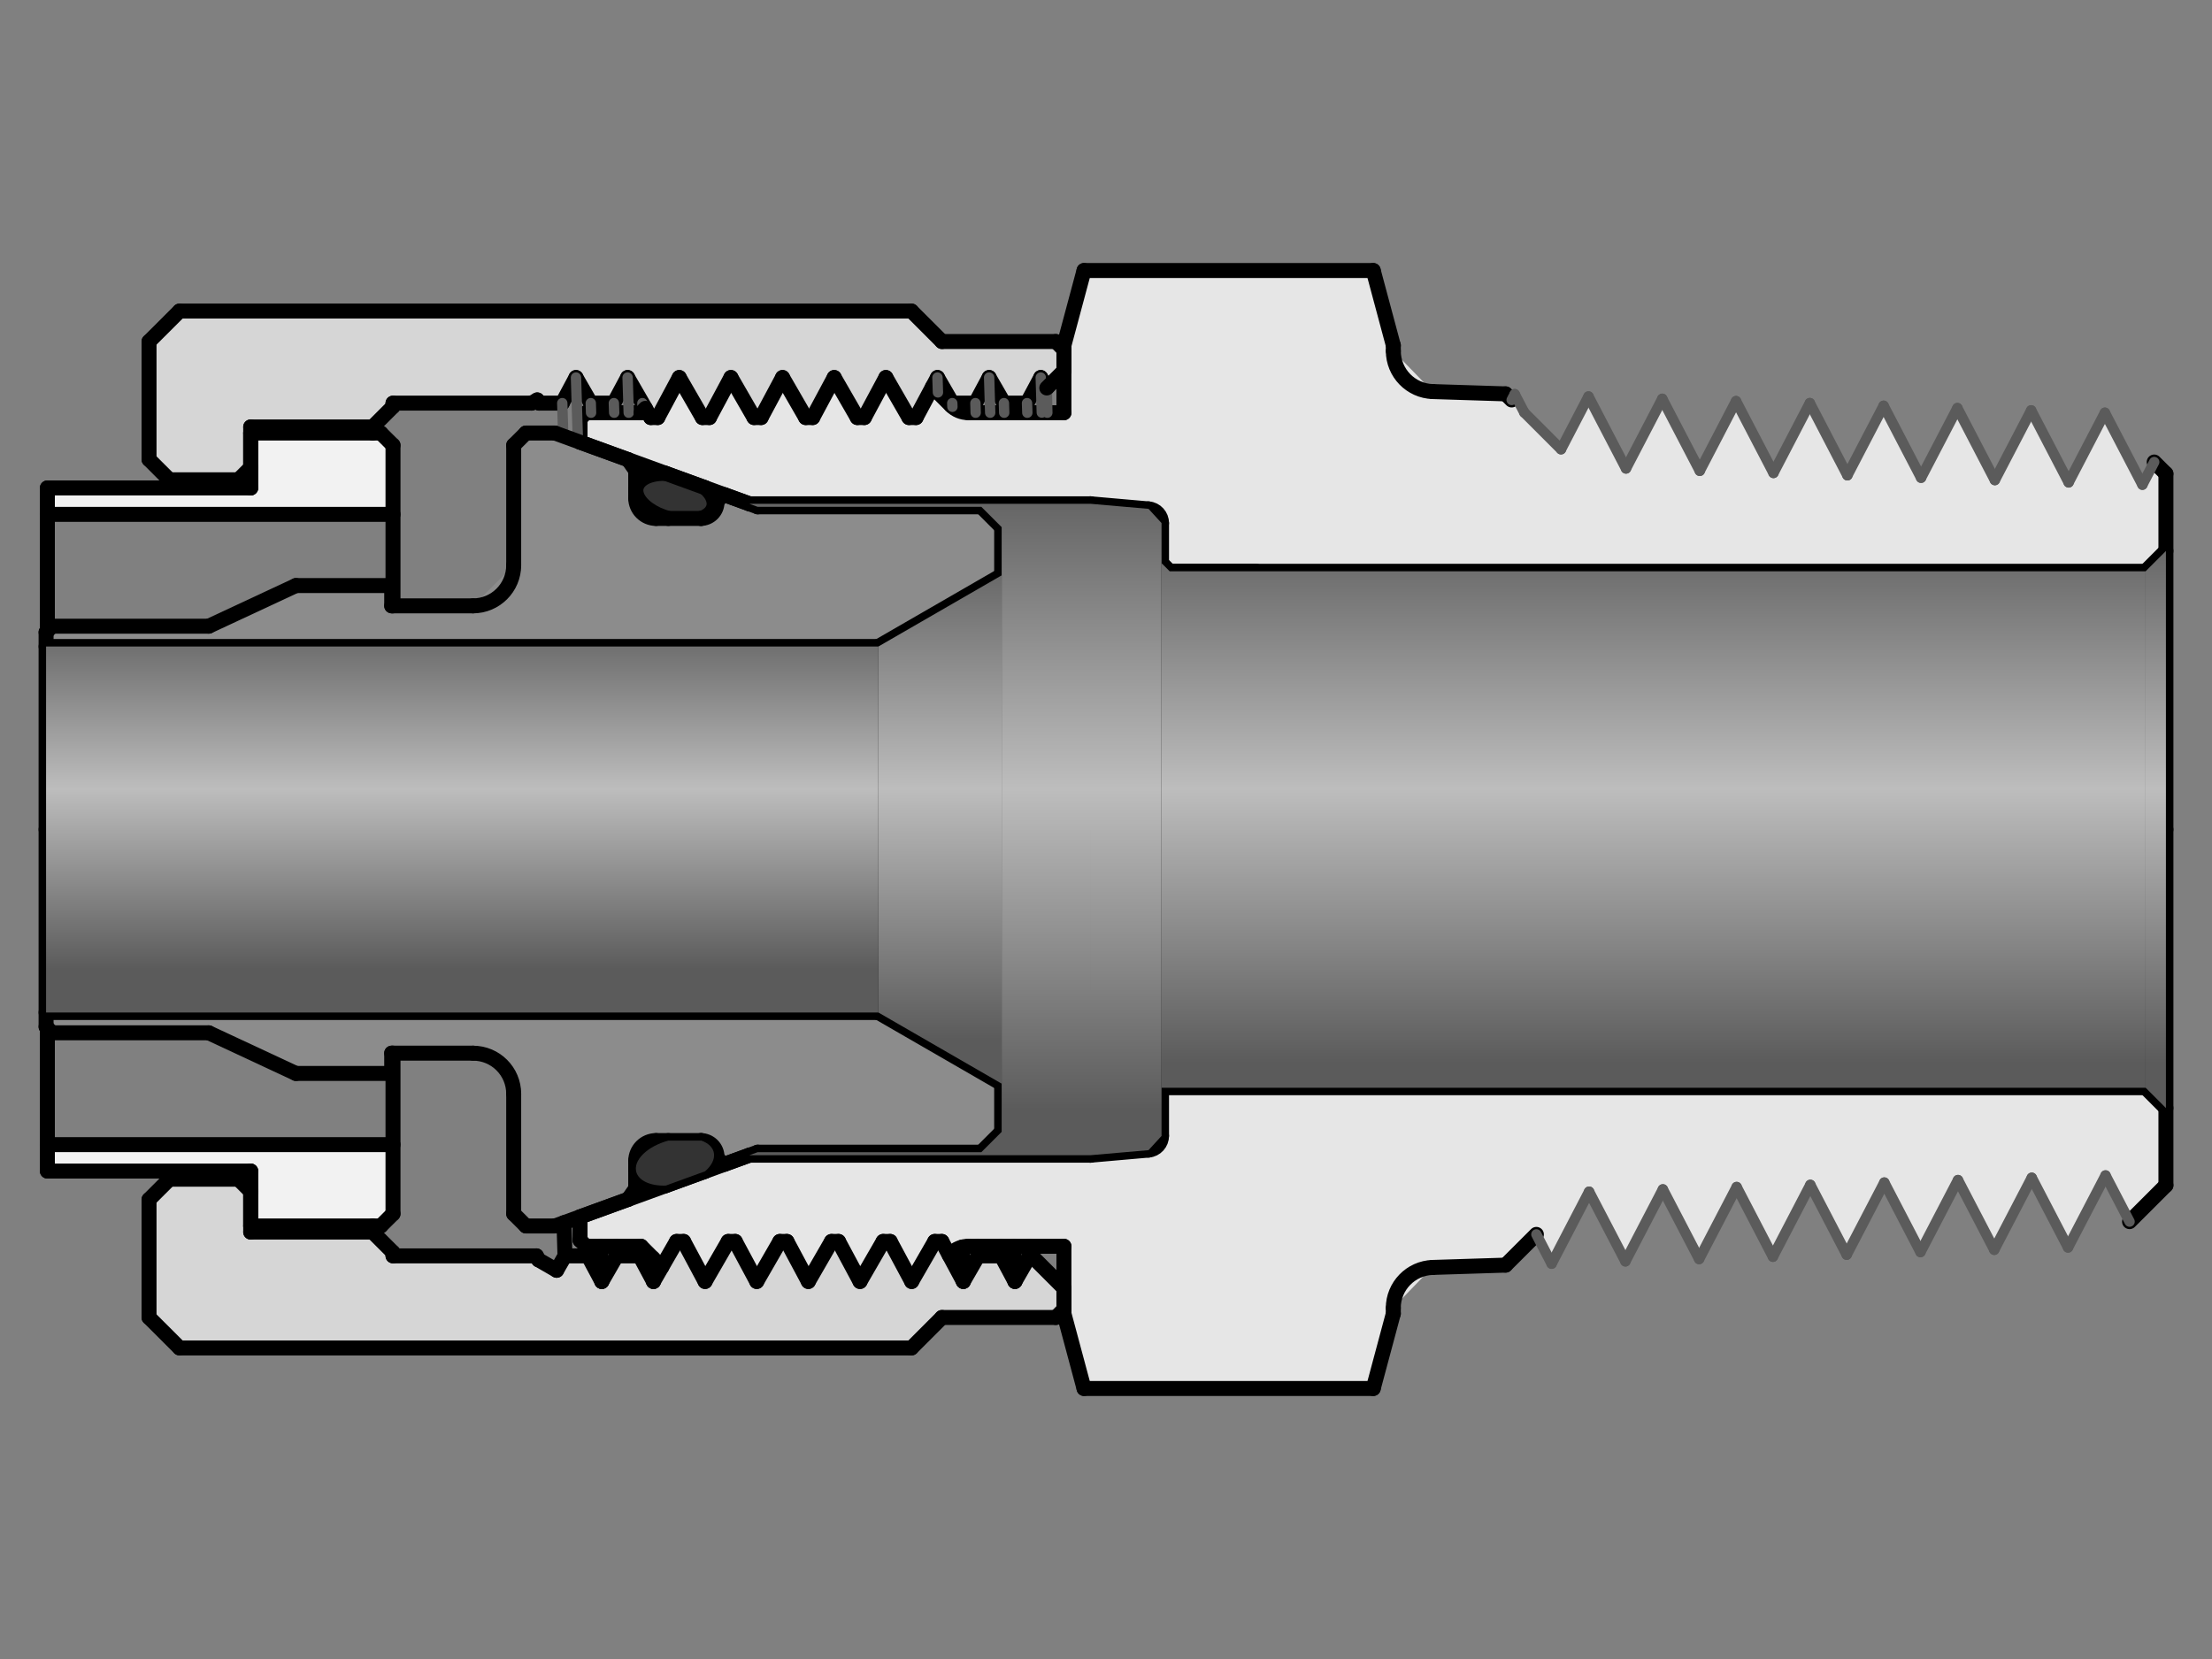 <?xml version="1.0" encoding="UTF-8"?><svg id="_イヤー_1" xmlns="http://www.w3.org/2000/svg" xmlns:xlink="http://www.w3.org/1999/xlink" viewBox="0 0 480 360"><rect x="0" y="0" width="480" height="360" fill="#808080" stroke="none"/><defs><style>.cls-1{fill:url(#CYLINDER_56);}.cls-1,.cls-2,.cls-3,.cls-4,.cls-5,.cls-6,.cls-7,.cls-8,.cls-9{fill-rule:evenodd;}.cls-10{stroke:#000;stroke-width:3.25px;}.cls-10,.cls-11{fill:none;stroke-linecap:round;stroke-linejoin:round;}.cls-2{fill:#f2f2f2;}.cls-3{fill:#d6d6d6;}.cls-4{fill:#333;}.cls-5{fill:#8c8c8c;}.cls-6{fill:#e6e6e6;}.cls-7{fill:url(#CYLINDER_56-4);}.cls-8{fill:url(#CYLINDER_56-2);}.cls-9{fill:url(#CYLINDER_56-3);}.cls-11{stroke:#5b5b5b;stroke-width:2.25px;}</style><linearGradient id="CYLINDER_56" x1="-1430.92" y1="3194.27" x2="-1430.92" y2="2568.08" gradientTransform="translate(637.27 -376.21) scale(.19)" gradientUnits="userSpaceOnUse"><stop offset="0" stop-color="#5b5b5b"/><stop offset=".5" stop-color="#bdbdbd"/><stop offset="1" stop-color="#5b5b5b"/></linearGradient><linearGradient id="CYLINDER_56-2" x1="-2781.45" y1="3086.86" x2="-2781.45" y2="2675.49" xlink:href="#CYLINDER_56"/><linearGradient id="CYLINDER_56-3" x1="-2244.38" y1="3166.85" x2="-2244.38" y2="2595.5" xlink:href="#CYLINDER_56"/><linearGradient id="CYLINDER_56-4" x1="-2227.09" y1="3247.3" x2="-2227.09" y2="2515.06" xlink:href="#CYLINDER_56"/></defs><g id="HATCH"><path class="cls-6" d="M352.84,101.66l-8.14-15.63-5.97,11.46-7.96-7.96-2.08-4-.66,1.26-1.32-1.32-15.82-.5-8.55-8.82v-1.2l-4.35-16.25h-62.76l-4.35,16.25v14.6h-20.75l-3.74-1.55-4.04-4.04-3.56,6.64h-1.54l-5.01-8.68-4.66,8.68h-1.54l-5.01-8.68-4.66,8.68h-1.54l-5.01-8.68-4.66,8.68h-1.54l-5.01-8.68-4.66,8.68h-1.54l-5.01-8.68-4.66,8.68h-1.54l-1.15-2-.95,.95h-11.91l-1.32,1.32v5.07l10.42,3.79,26.31,9.58h74.01l12.62,1.1,2.82,3.08v8.7l1.76,1.76h211.77l4.41-4.41v-16.77l-2.54-2.54-2.57,4.93-8.14-15.63-7.87,15.12-8.14-15.63-7.87,15.12-8.14-15.63-7.87,15.12-8.14-15.63-7.86,15.09-8.15-15.66-7.89,15.16-8.12-15.59-7.87,15.12-8.14-15.63-7.87,15.12m-19.45,166.2l3.31,6.36,8.14-15.63,7.87,15.12,8.14-15.63,7.87,15.12,8.14-15.63,7.87,15.12,8.12-15.59,7.89,15.16,8.15-15.66,7.86,15.09,8.14-15.63,7.87,15.12,8.14-15.63,7.87,15.12,8.14-15.63,5.22,10.03,7.89-7.89v-16.77l-4.41-4.41H252.05v10.47l-2.82,3.08-12.62,1.1h-74.01l-36.73,13.37v5.07l1.32,1.32h11.91l4.5,4.5,3.2-5.55h1.54l4.66,8.68,5.01-8.68h1.53l4.66,8.69,5.01-8.69h1.53l4.66,8.69,5.01-8.69h1.53l4.66,8.69,5.02-8.69h1.54l4.66,8.68,5.01-8.68h1.54l1.61,3,.39-.39,3.74-1.55h20.75v14.6l4.35,16.25h62.76l4.35-16.25v-1.2l8.55-8.82,15.82-.5,6.67-6.67Z"/></g><g id="HATCH-2"><path class="cls-3" d="M230.87,75.88l-1.76-1.76h-24.71l-6.62-6.62H38.96l-6.62,6.62v25.59l4.41,4.41h15l2.65-2.65v-8.82h26.47l4.41-4.41v-.75h30.08l1.22-.71,.41,.71h5.02l2.98-5.56,3.21,5.56h5.02l2.98-5.56,5.01,8.68h1.54l4.66-8.68,5.01,8.68h1.54l4.66-8.68,5.01,8.68h1.54l4.66-8.68,5.01,8.68h1.54l4.66-8.68,5.01,8.68h1.54l4.66-8.68,5.01,8.68h1.54l4.66-8.68,3.21,5.56h5.02l2.98-5.56,3.21,5.56h5.02l2.98-5.56,1.31,2.27,3.72-3.72v-4.59m0,203.65l-7.01-7.01h-.42l-3.2,5.55-2.97-5.55h-5.03l-3.2,5.55-4.66-8.68h-1.54l-5.01,8.68-4.66-8.68h-1.54l-5.02,8.69-4.66-8.69h-1.53l-5.01,8.69-4.66-8.69h-1.53l-5.01,8.69-4.66-8.69h-1.53l-5.01,8.68-4.66-8.68h-1.54l-5.01,8.68-2.98-5.56h-5.02l-3.21,5.56-2.98-5.56h-5.02l-1.81,3.13-3.91-2.26-.47-.88h-31.12v-.75l-4.41-4.41h-26.47v-8.82l-2.65-2.65h-15l-4.41,4.41v25.59l6.62,6.62H197.79l6.62-6.62h24.71l1.76-1.76v-4.59Z"/></g><g id="HATCH-3"><path class="cls-5" d="M212.95,250.02l4.41-4.41v-10.46l-26.75-15.44H10v3.09l1.32,1.32H45.3l18.92,8.82h20.78v-4.41h17.65c4.87,0,8.82,3.95,8.82,8.82v26.03l2.65,2.65h6.29l15.87-5.78,1.66-2.37v-5.97c0-2.44,1.98-4.41,4.41-4.41h9.85c3.68,4.15,3.34,1.22,0,0,1.89,.08,3.38,1.64,3.38,3.53v.43l1.66,1.16,5.35-1.95,1.82-.66h48.53m-22.33-109.72l26.75-15.44v-10.46l-4.41-4.41h-48.53l-7.17-2.61-1.66,1.16v.43l-3.53,3.53h-9.71l-4.41-4.41v-5.97l-1.66-2.37-10.42-3.79-5.45-1.99h-6.29l-2.65,2.65v26.03l-8.82,8.82h-17.65v-4.41h-20.78l-18.92,8.82H11.32l-1.32,1.32v3.09H190.61Z"/></g><g id="LINE"><line class="cls-10" x1="190.61" y1="140.29" x2="190.61" y2="180"/></g><g id="LINE-2"><line class="cls-10" x1="162.6" y1="109.32" x2="236.61" y2="109.32"/></g><g id="LINE-3"><line class="cls-10" x1="236.61" y1="109.32" x2="236.61" y2="180"/></g><g id="LINE-4"><line class="cls-10" x1="252.05" y1="123.97" x2="252.05" y2="180"/></g><g id="LINE-5"><line class="cls-10" x1="236.61" y1="109.32" x2="249.23" y2="110.43"/></g><g id="LINE-6"><line class="cls-10" x1="252.05" y1="123.97" x2="252.05" y2="113.5"/></g><g id="ARC"><path class="cls-10" d="M252.05,113.5c0-1.6-1.22-2.94-2.82-3.08"/></g><g id="LINE-7"><line class="cls-10" x1="125.87" y1="95.95" x2="162.6" y2="109.32"/></g><g id="LINE-8"><line class="cls-10" x1="125.87" y1="90.88" x2="127.19" y2="89.56"/></g><g id="LINE-9"><line class="cls-10" x1="127.19" y1="89.56" x2="139.11" y2="89.56"/></g><g id="LINE-10"><line class="cls-10" x1="125.87" y1="95.95" x2="125.87" y2="90.88"/></g><g id="LINE-11"><line class="cls-10" x1="204.4" y1="285.89" x2="197.79" y2="292.5"/></g><g id="LINE-12"><line class="cls-10" x1="164.42" y1="250.02" x2="212.95" y2="250.02"/></g><g id="LINE-13"><line class="cls-10" x1="85.28" y1="272.52" x2="116.41" y2="272.52"/></g><g id="LINE-14"><line class="cls-10" x1="10" y1="219.71" x2="190.61" y2="219.71"/></g><g id="ARC-2"><path class="cls-10" d="M111.47,237.36c0-4.87-3.95-8.82-8.82-8.82"/></g><g id="LINE-15"><line class="cls-10" x1="136.29" y1="260.26" x2="120.42" y2="266.03"/></g><g id="LINE-16"><line class="cls-10" x1="114.12" y1="266.03" x2="111.47" y2="263.39"/></g><g id="LINE-17"><line class="cls-10" x1="111.47" y1="263.39" x2="111.47" y2="237.36"/></g><g id="LINE-18"><line class="cls-10" x1="114.12" y1="266.03" x2="120.42" y2="266.03"/></g><g id="ELLIPSE"><path class="cls-10" d="M144.49,257.27c-3.3,.1-5.81-1.03-6.38-2.87-.8-2.55,2.3-5.64,6.92-6.89"/></g><g id="ELLIPSE-2"><path class="cls-10" d="M152.22,247.51c3.33,1.21,3.68,4.15,.78,6.67"/></g><g id="LINE-19"><line class="cls-10" x1="164.42" y1="250.02" x2="157.25" y2="252.63"/></g><g id="ARC-3"><path class="cls-10" d="M155.59,251.03c0-1.95-1.58-3.53-3.53-3.53"/></g><g id="LINE-20"><line class="cls-10" x1="155.59" y1="251.46" x2="155.59" y2="251.03"/></g><g id="LINE-21"><line class="cls-10" x1="155.59" y1="251.46" x2="157.25" y2="252.63"/></g><g id="LINE-22"><line class="cls-10" x1="136.29" y1="260.26" x2="137.95" y2="257.89"/></g><g id="LINE-23"><line class="cls-10" x1="137.95" y1="257.89" x2="137.95" y2="251.91"/></g><g id="ARC-4"><path class="cls-10" d="M142.36,247.5c-2.44,0-4.41,1.98-4.41,4.41"/></g><g id="LINE-24"><line class="cls-10" x1="142.36" y1="247.5" x2="152.06" y2="247.5"/></g><g id="LINE-25"><line class="cls-10" x1="190.61" y1="219.71" x2="190.61" y2="180"/></g><g id="LINE-26"><line class="cls-10" x1="217.36" y1="245.61" x2="217.36" y2="180"/></g><g id="LINE-27"><line class="cls-10" x1="217.36" y1="235.15" x2="190.61" y2="219.71"/></g><g id="LINE-28"><line class="cls-10" x1="212.95" y1="250.02" x2="217.36" y2="245.61"/></g><g id="LINE-29"><line class="cls-10" x1="230.87" y1="279.53" x2="223.86" y2="272.52"/></g><g id="LINE-30"><line class="cls-10" x1="230.87" y1="284.12" x2="230.87" y2="279.53"/></g><g id="LINE-31"><line class="cls-10" x1="229.11" y1="285.89" x2="230.87" y2="284.12"/></g><g id="LINE-32"><line class="cls-10" x1="204.4" y1="285.89" x2="229.11" y2="285.89"/></g><g id="LINE-33"><line class="cls-10" x1="38.96" y1="292.5" x2="197.79" y2="292.5"/></g><g id="LINE-34"><line class="cls-10" x1="144.49" y1="257.27" x2="152.99" y2="254.18"/></g><g id="LINE-35"><line class="cls-10" x1="162.6" y1="250.68" x2="236.61" y2="250.68"/></g><g id="LINE-36"><line class="cls-10" x1="236.61" y1="250.68" x2="236.61" y2="180"/></g><g id="LINE-37"><line class="cls-10" x1="252.05" y1="236.03" x2="252.05" y2="180"/></g><g id="LINE-38"><line class="cls-10" x1="236.61" y1="250.68" x2="249.23" y2="249.57"/></g><g id="LINE-39"><line class="cls-10" x1="252.05" y1="236.03" x2="252.05" y2="246.5"/></g><g id="ARC-5"><path class="cls-10" d="M249.23,249.57c1.6-.14,2.82-1.48,2.82-3.08"/></g><g id="LINE-40"><line class="cls-10" x1="230.87" y1="270.44" x2="230.87" y2="285.05"/></g><g id="LINE-41"><line class="cls-10" x1="125.87" y1="264.05" x2="162.6" y2="250.68"/></g><g id="LINE-42"><line class="cls-10" x1="125.87" y1="269.12" x2="127.19" y2="270.44"/></g><g id="LINE-43"><line class="cls-10" x1="127.19" y1="270.44" x2="139.11" y2="270.44"/></g><g id="LINE-44"><line class="cls-10" x1="125.87" y1="264.05" x2="125.87" y2="269.12"/></g><g id="LINE-45"><line class="cls-10" x1="230.87" y1="285.05" x2="235.23" y2="301.3"/></g><g id="LINE-46"><line class="cls-10" x1="124.99" y1="81.92" x2="122.01" y2="87.48"/></g><g id="LINE-47"><line class="cls-10" x1="124.99" y1="81.92" x2="128.2" y2="87.48"/></g><g id="LINE-48"><line class="cls-10" x1="136.19" y1="81.92" x2="133.21" y2="87.48"/></g><g id="LINE-49"><line class="cls-10" x1="136.19" y1="81.92" x2="141.21" y2="90.61"/></g><g id="LINE-50"><line class="cls-10" x1="147.4" y1="81.92" x2="142.74" y2="90.61"/></g><g id="LINE-51"><line class="cls-10" x1="128.2" y1="87.48" x2="133.21" y2="87.48"/></g><g id="LINE-52"><line class="cls-10" x1="116.99" y1="87.48" x2="122.01" y2="87.48"/></g><g id="LINE-53"><line class="cls-11" x1="122.01" y1="87.48" x2="122.22" y2="94.63"/></g><g id="LINE-54"><line class="cls-11" x1="124.99" y1="81.92" x2="125.41" y2="95.78"/></g><g id="LINE-55"><line class="cls-11" x1="128.2" y1="87.48" x2="128.26" y2="89.56"/></g><g id="LINE-56"><line class="cls-11" x1="133.21" y1="87.48" x2="133.28" y2="89.56"/></g><g id="LINE-57"><line class="cls-11" x1="136.19" y1="81.92" x2="136.43" y2="89.56"/></g><g id="LINE-58"><line class="cls-11" x1="139.4" y1="87.48" x2="139.46" y2="89.21"/></g><g id="LINE-59"><line class="cls-10" x1="116.87" y1="273.39" x2="120.79" y2="275.65"/></g><g id="LINE-60"><line class="cls-10" x1="146.81" y1="269.39" x2="148.35" y2="269.39"/></g><g id="LINE-61"><line class="cls-10" x1="206.38" y1="272" x2="205.99" y2="272.39"/></g><g id="ARC-6"><path class="cls-10" d="M210.13,270.44c-1.4,0-2.75,.56-3.74,1.55"/></g><g id="LINE-62"><line class="cls-10" x1="210.13" y1="270.44" x2="230.87" y2="270.44"/></g><g id="LINE-63"><line class="cls-10" x1="139.11" y1="270.44" x2="143.61" y2="274.94"/></g><g id="LINE-64"><line class="cls-10" x1="127.55" y1="270.44" x2="127.61" y2="272.52"/></g><g id="LINE-65"><line class="cls-10" x1="130.37" y1="270.44" x2="130.59" y2="278.08"/></g><g id="LINE-66"><line class="cls-10" x1="133.74" y1="270.44" x2="133.8" y2="272.52"/></g><g id="LINE-67"><line class="cls-10" x1="130.59" y1="278.08" x2="127.61" y2="272.52"/></g><g id="LINE-68"><line class="cls-10" x1="130.59" y1="278.08" x2="133.8" y2="272.52"/></g><g id="LINE-69"><line class="cls-10" x1="133.8" y1="272.52" x2="138.82" y2="272.52"/></g><g id="LINE-70"><line class="cls-10" x1="141.8" y1="278.08" x2="138.82" y2="272.52"/></g><g id="LINE-71"><line class="cls-10" x1="141.8" y1="278.08" x2="146.81" y2="269.39"/></g><g id="LINE-72"><line class="cls-10" x1="138.75" y1="270.44" x2="138.82" y2="272.52"/></g><g id="LINE-73"><line class="cls-10" x1="141.65" y1="272.99" x2="141.8" y2="278.08"/></g><g id="LINE-74"><line class="cls-10" x1="153" y1="278.08" x2="148.35" y2="269.39"/></g><g id="LINE-75"><line class="cls-10" x1="153" y1="278.08" x2="158.02" y2="269.39"/></g><g id="LINE-76"><line class="cls-10" x1="164.21" y1="278.08" x2="159.55" y2="269.39"/></g><g id="LINE-77"><line class="cls-10" x1="164.21" y1="278.08" x2="169.22" y2="269.39"/></g><g id="LINE-78"><line class="cls-10" x1="175.41" y1="278.08" x2="170.76" y2="269.39"/></g><g id="LINE-79"><line class="cls-10" x1="175.41" y1="278.08" x2="180.43" y2="269.39"/></g><g id="LINE-80"><line class="cls-10" x1="186.62" y1="278.08" x2="181.96" y2="269.39"/></g><g id="LINE-81"><line class="cls-10" x1="186.62" y1="278.08" x2="191.64" y2="269.39"/></g><g id="LINE-82"><line class="cls-10" x1="197.83" y1="278.08" x2="193.17" y2="269.39"/></g><g id="LINE-83"><line class="cls-10" x1="197.83" y1="278.08" x2="202.84" y2="269.39"/></g><g id="LINE-84"><line class="cls-10" x1="209.04" y1="278.07" x2="204.38" y2="269.39"/></g><g id="LINE-85"><line class="cls-10" x1="209.04" y1="278.07" x2="212.25" y2="272.52"/></g><g id="LINE-86"><line class="cls-10" x1="220.24" y1="278.07" x2="217.26" y2="272.51"/></g><g id="LINE-87"><line class="cls-10" x1="220.24" y1="278.07" x2="223.45" y2="272.51"/></g><g id="LINE-88"><line class="cls-10" x1="208.82" y1="270.61" x2="209.04" y2="278.07"/></g><g id="LINE-89"><line class="cls-10" x1="220.03" y1="270.44" x2="220.24" y2="278.07"/></g><g id="LINE-90"><line class="cls-10" x1="212.18" y1="270.44" x2="212.25" y2="272.52"/></g><g id="LINE-91"><line class="cls-10" x1="217.2" y1="270.44" x2="217.26" y2="272.52"/></g><g id="LINE-92"><line class="cls-10" x1="223.39" y1="270.44" x2="223.45" y2="272.52"/></g><g id="LINE-93"><line class="cls-10" x1="116.87" y1="273.39" x2="116.4" y2="272.52"/></g><g id="LINE-94"><line class="cls-10" x1="120.79" y1="275.65" x2="122.6" y2="272.52"/></g><g id="LINE-95"><line class="cls-10" x1="122.59" y1="272.52" x2="127.61" y2="272.52"/></g><g id="LINE-96"><line class="cls-10" x1="212.24" y1="272.52" x2="217.26" y2="272.52"/></g><g id="LINE-97"><line class="cls-10" x1="223.45" y1="272.52" x2="223.87" y2="272.52"/></g><g id="LINE-98"><line class="cls-10" x1="158.02" y1="269.39" x2="159.55" y2="269.39"/></g><g id="LINE-99"><line class="cls-10" x1="169.22" y1="269.39" x2="170.76" y2="269.39"/></g><g id="LINE-100"><line class="cls-10" x1="180.43" y1="269.39" x2="181.96" y2="269.39"/></g><g id="LINE-101"><line class="cls-10" x1="191.64" y1="269.39" x2="193.17" y2="269.39"/></g><g id="LINE-102"><line class="cls-10" x1="202.84" y1="269.39" x2="204.38" y2="269.39"/></g><g id="LINE-103"><line class="cls-10" x1="122.38" y1="265.32" x2="122.6" y2="272.52"/></g><g id="HATCH-4"><path class="cls-4" d="M152.99,254.18c2.9-2.52,2.56-5.46-.78-6.67-.05,0-.1,0-.15,0h-7.04c-4.62,1.25-7.72,4.34-6.92,6.89,.58,1.85,3.09,2.98,6.38,2.87l8.51-3.1m-.78-141.68c3.33-1.21,3.68-4.15,.78-6.67l-8.51-3.1c-4.56-.14-7.37,2.05-6.27,4.89,.79,2.05,3.47,3.97,6.81,4.88h7.04c.05,0,.1,0,.15,0Z"/></g><g id="LINE-104"><line class="cls-10" x1="85.28" y1="87.48" x2="115.36" y2="87.48"/></g><g id="LINE-105"><line class="cls-10" x1="38.96" y1="67.5" x2="197.79" y2="67.5"/></g><g id="LINE-106"><line class="cls-10" x1="230.87" y1="74.95" x2="235.23" y2="58.7"/></g><g id="HATCH-5"><path class="cls-2" d="M85.28,111.62v-15l-2.65-2.65h-28.24v11.91H10.28v5.74H85.28m-2.65,154.42l2.65-2.65v-15H10.28v5.74H54.4v11.91h28.24Z"/></g><g id="LINE-107"><line class="cls-10" x1="54.4" y1="93.97" x2="82.63" y2="93.97"/></g><g id="LINE-108"><line class="cls-10" x1="54.4" y1="92.64" x2="80.87" y2="92.64"/></g><g id="LINE-109"><line class="cls-10" x1="10.28" y1="111.62" x2="85.28" y2="111.62"/></g><g id="LINE-110"><line class="cls-10" x1="10.28" y1="105.88" x2="54.4" y2="105.88"/></g><g id="LINE-111"><line class="cls-10" x1="54.4" y1="93.97" x2="54.4" y2="105.88"/></g><g id="LINE-112"><line class="cls-10" x1="36.75" y1="104.11" x2="51.75" y2="104.11"/></g><g id="LINE-113"><line class="cls-10" x1="54.4" y1="101.47" x2="51.75" y2="104.11"/></g><g id="LINE-114"><line class="cls-10" x1="54.4" y1="105.88" x2="54.4" y2="101.47"/></g><g id="LINE-115"><line class="cls-10" x1="54.4" y1="92.64" x2="54.4" y2="101.47"/></g><g id="LINE-116"><line class="cls-10" x1="32.34" y1="99.7" x2="32.34" y2="74.11"/></g><g id="LINE-117"><line class="cls-10" x1="32.34" y1="99.7" x2="36.75" y2="104.11"/></g><g id="LINE-118"><line class="cls-10" x1="32.34" y1="74.11" x2="38.96" y2="67.5"/></g><g id="LINE-119"><line class="cls-10" x1="85.28" y1="96.61" x2="85.28" y2="131.47"/></g><g id="LINE-120"><line class="cls-10" x1="82.63" y1="93.97" x2="85.28" y2="96.61"/></g><g id="LINE-121"><line class="cls-10" x1="85.28" y1="87.48" x2="85.28" y2="88.23"/></g><g id="LINE-122"><line class="cls-10" x1="85.28" y1="88.23" x2="80.87" y2="92.64"/></g><g id="LINE-123"><line class="cls-10" x1="80.87" y1="92.64" x2="80.87" y2="93.97"/></g><g id="LINE-124"><line class="cls-10" x1="10.28" y1="136.93" x2="10.28" y2="105.88"/></g><g id="LINE-125"><line class="cls-10" x1="10" y1="180" x2="10" y2="137.2"/></g><g id="LINE-126"><line class="cls-10" x1="85" y1="131.47" x2="102.65" y2="131.47"/></g><g id="LINE-127"><line class="cls-10" x1="32.34" y1="285.89" x2="38.96" y2="292.5"/></g><g id="LINE-128"><line class="cls-10" x1="10" y1="180" x2="10" y2="222.8"/></g><g id="LINE-129"><line class="cls-10" x1="54.4" y1="266.03" x2="82.63" y2="266.03"/></g><g id="LINE-130"><line class="cls-10" x1="54.4" y1="267.36" x2="80.87" y2="267.36"/></g><g id="LINE-131"><line class="cls-10" x1="64.22" y1="232.94" x2="85" y2="232.94"/></g><g id="LINE-132"><line class="cls-10" x1="10.28" y1="248.38" x2="85.28" y2="248.38"/></g><g id="LINE-133"><line class="cls-10" x1="11.32" y1="224.12" x2="45.3" y2="224.12"/></g><g id="LINE-134"><line class="cls-10" x1="11.32" y1="224.12" x2="10" y2="222.8"/></g><g id="LINE-135"><line class="cls-10" x1="64.22" y1="232.94" x2="45.3" y2="224.12"/></g><g id="LINE-136"><line class="cls-10" x1="10.28" y1="254.12" x2="54.4" y2="254.12"/></g><g id="LINE-137"><line class="cls-10" x1="10.28" y1="223.07" x2="10.28" y2="254.12"/></g><g id="LINE-138"><line class="cls-10" x1="54.4" y1="266.03" x2="54.4" y2="254.12"/></g><g id="LINE-139"><line class="cls-10" x1="36.75" y1="255.89" x2="51.75" y2="255.89"/></g><g id="LINE-140"><line class="cls-10" x1="54.4" y1="258.53" x2="51.75" y2="255.89"/></g><g id="LINE-141"><line class="cls-10" x1="54.4" y1="254.12" x2="54.4" y2="258.53"/></g><g id="LINE-142"><line class="cls-10" x1="54.4" y1="267.36" x2="54.4" y2="258.53"/></g><g id="LINE-143"><line class="cls-10" x1="32.34" y1="260.3" x2="32.34" y2="285.89"/></g><g id="LINE-144"><line class="cls-10" x1="32.34" y1="260.3" x2="36.75" y2="255.89"/></g><g id="LINE-145"><line class="cls-10" x1="85" y1="228.53" x2="85" y2="232.94"/></g><g id="LINE-146"><line class="cls-10" x1="85" y1="228.53" x2="102.65" y2="228.53"/></g><g id="LINE-147"><line class="cls-10" x1="82.63" y1="266.03" x2="85.28" y2="263.39"/></g><g id="LINE-148"><line class="cls-10" x1="85.28" y1="263.39" x2="85.28" y2="228.53"/></g><g id="LINE-149"><line class="cls-10" x1="85.28" y1="272.52" x2="85.28" y2="271.77"/></g><g id="LINE-150"><line class="cls-10" x1="85.28" y1="271.77" x2="80.87" y2="267.36"/></g><g id="LINE-151"><line class="cls-10" x1="80.87" y1="267.36" x2="80.87" y2="266.03"/></g><g id="LINE-152"><line class="cls-10" x1="64.22" y1="127.06" x2="85" y2="127.06"/></g><g id="LINE-153"><line class="cls-10" x1="11.32" y1="135.88" x2="45.3" y2="135.88"/></g><g id="LINE-154"><line class="cls-10" x1="11.32" y1="135.88" x2="10" y2="137.2"/></g><g id="LINE-155"><line class="cls-10" x1="64.22" y1="127.06" x2="45.3" y2="135.88"/></g><g id="LINE-156"><line class="cls-10" x1="85" y1="131.47" x2="85" y2="127.06"/></g><g id="ARC-7"><path class="cls-10" d="M102.65,131.47c4.87,0,8.82-3.95,8.82-8.82"/></g><g id="LINE-157"><line class="cls-10" x1="114.12" y1="93.97" x2="111.47" y2="96.61"/></g><g id="LINE-158"><line class="cls-10" x1="111.47" y1="96.61" x2="111.47" y2="122.64"/></g><g id="LINE-159"><line class="cls-10" x1="114.12" y1="93.97" x2="120.42" y2="93.97"/></g><g id="LINE-160"><line class="cls-10" x1="115.36" y1="87.48" x2="116.58" y2="86.78"/></g><g id="LINE-161"><line class="cls-10" x1="116.58" y1="86.78" x2="116.99" y2="87.48"/></g><g id="LINE-162"><line class="cls-10" x1="136.29" y1="99.74" x2="120.42" y2="93.97"/></g><g id="ELLIPSE-3"><path class="cls-10" d="M144.49,102.73c-4.56-.14-7.37,2.05-6.27,4.89,.79,2.05,3.47,3.97,6.81,4.88"/></g><g id="LINE-163"><line class="cls-10" x1="137.95" y1="102.11" x2="137.95" y2="108.09"/></g><g id="ARC-8"><path class="cls-10" d="M137.95,108.09c0,2.44,1.98,4.41,4.41,4.41"/></g><g id="LINE-164"><line class="cls-10" x1="142.36" y1="112.5" x2="152.06" y2="112.5"/></g><g id="LINE-165"><line class="cls-10" x1="139.11" y1="89.56" x2="140.05" y2="88.61"/></g><g id="LINE-166"><line class="cls-10" x1="141.21" y1="90.61" x2="142.74" y2="90.61"/></g><g id="LINE-167"><line class="cls-10" x1="136.29" y1="99.74" x2="137.95" y2="102.11"/></g><g id="LINE-168"><line class="cls-10" x1="147.4" y1="81.92" x2="152.41" y2="90.61"/></g><g id="LINE-169"><line class="cls-10" x1="144.49" y1="102.73" x2="152.99" y2="105.82"/></g><g id="LINE-170"><line class="cls-10" x1="164.42" y1="109.98" x2="212.95" y2="109.98"/></g><g id="LINE-171"><line class="cls-10" x1="217.36" y1="124.85" x2="190.61" y2="140.29"/></g><g id="LINE-172"><line class="cls-10" x1="212.95" y1="109.98" x2="217.36" y2="114.39"/></g><g id="LINE-173"><line class="cls-10" x1="230.87" y1="89.56" x2="230.87" y2="74.95"/></g><g id="LINE-174"><line class="cls-10" x1="206.38" y1="88" x2="202.34" y2="83.96"/></g><g id="ARC-9"><path class="cls-10" d="M206.38,88c.99,.99,2.34,1.55,3.74,1.55"/></g><g id="LINE-175"><line class="cls-10" x1="210.13" y1="89.56" x2="230.87" y2="89.56"/></g><g id="LINE-176"><line class="cls-10" x1="169.81" y1="81.92" x2="165.16" y2="90.61"/></g><g id="LINE-177"><line class="cls-10" x1="169.81" y1="81.92" x2="174.83" y2="90.61"/></g><g id="LINE-178"><line class="cls-10" x1="181.02" y1="81.92" x2="176.36" y2="90.61"/></g><g id="LINE-179"><line class="cls-10" x1="181.02" y1="81.92" x2="186.03" y2="90.61"/></g><g id="LINE-180"><line class="cls-10" x1="192.23" y1="81.92" x2="187.57" y2="90.61"/></g><g id="LINE-181"><line class="cls-10" x1="192.23" y1="81.92" x2="197.24" y2="90.61"/></g><g id="LINE-182"><line class="cls-10" x1="203.43" y1="81.92" x2="198.78" y2="90.61"/></g><g id="LINE-183"><line class="cls-10" x1="203.43" y1="81.92" x2="206.64" y2="87.48"/></g><g id="LINE-184"><line class="cls-10" x1="206.64" y1="87.48" x2="211.66" y2="87.48"/></g><g id="LINE-185"><line class="cls-10" x1="214.64" y1="81.92" x2="211.66" y2="87.48"/></g><g id="LINE-186"><line class="cls-10" x1="214.64" y1="81.92" x2="217.85" y2="87.48"/></g><g id="LINE-187"><line class="cls-10" x1="217.85" y1="87.48" x2="222.86" y2="87.48"/></g><g id="LINE-188"><line class="cls-10" x1="225.84" y1="81.92" x2="222.86" y2="87.48"/></g><g id="LINE-189"><line class="cls-10" x1="225.84" y1="81.92" x2="227.15" y2="84.19"/></g><g id="LINE-190"><line class="cls-11" x1="203.43" y1="81.92" x2="203.53" y2="85.15"/></g><g id="LINE-191"><line class="cls-11" x1="206.64" y1="87.48" x2="206.67" y2="88.27"/></g><g id="LINE-192"><line class="cls-11" x1="211.66" y1="87.48" x2="211.72" y2="89.56"/></g><g id="LINE-193"><line class="cls-11" x1="214.64" y1="81.92" x2="214.87" y2="89.56"/></g><g id="LINE-194"><line class="cls-11" x1="217.85" y1="87.48" x2="217.91" y2="89.56"/></g><g id="LINE-195"><line class="cls-11" x1="222.86" y1="87.48" x2="222.93" y2="89.56"/></g><g id="LINE-196"><line class="cls-11" x1="225.84" y1="81.92" x2="226.07" y2="89.53"/></g><g id="LINE-197"><line class="cls-11" x1="227.15" y1="84.19" x2="227.27" y2="89.56"/></g><g id="LINE-198"><line class="cls-10" x1="174.83" y1="90.61" x2="176.36" y2="90.61"/></g><g id="LINE-199"><line class="cls-10" x1="186.03" y1="90.61" x2="187.57" y2="90.61"/></g><g id="LINE-200"><line class="cls-10" x1="197.24" y1="90.61" x2="198.78" y2="90.61"/></g><g id="LINE-201"><line class="cls-10" x1="204.4" y1="74.11" x2="197.79" y2="67.5"/></g><g id="LINE-202"><line class="cls-10" x1="230.87" y1="75.88" x2="230.87" y2="80.47"/></g><g id="LINE-203"><line class="cls-10" x1="229.11" y1="74.11" x2="230.87" y2="75.88"/></g><g id="LINE-204"><line class="cls-10" x1="204.4" y1="74.11" x2="229.11" y2="74.11"/></g><g id="LINE-205"><line class="cls-10" x1="230.87" y1="80.47" x2="227.15" y2="84.19"/></g><g id="ELLIPSE-4"><path class="cls-10" d="M152.22,112.49c3.33-1.21,3.68-4.15,.78-6.67"/></g><g id="LINE-206"><line class="cls-10" x1="164.42" y1="109.98" x2="157.25" y2="107.37"/></g><g id="ARC-10"><path class="cls-10" d="M152.06,112.5c1.95,0,3.53-1.58,3.53-3.53"/></g><g id="LINE-207"><line class="cls-10" x1="155.59" y1="108.54" x2="155.59" y2="108.97"/></g><g id="LINE-208"><line class="cls-10" x1="155.59" y1="108.54" x2="157.25" y2="107.37"/></g><g id="LINE-209"><line class="cls-10" x1="158.61" y1="81.92" x2="153.95" y2="90.61"/></g><g id="LINE-210"><line class="cls-10" x1="158.61" y1="81.92" x2="163.62" y2="90.61"/></g><g id="LINE-211"><line class="cls-10" x1="152.41" y1="90.61" x2="153.95" y2="90.61"/></g><g id="LINE-212"><line class="cls-10" x1="163.62" y1="90.61" x2="165.16" y2="90.61"/></g><g id="LINE-213"><line class="cls-10" x1="217.36" y1="114.39" x2="217.36" y2="180"/></g><g id="LINE-214"><line class="cls-10" x1="10" y1="140.29" x2="190.61" y2="140.29"/></g><g id="LINE-215"><line class="cls-10" x1="326.71" y1="85.47" x2="310.89" y2="84.97"/></g><g id="LINE-216"><line class="cls-10" x1="253.82" y1="123.97" x2="465.59" y2="123.97"/></g><g id="LINE-217"><line class="cls-10" x1="297.99" y1="58.7" x2="235.23" y2="58.7"/></g><g id="LINE-218"><line class="cls-10" x1="302.35" y1="74.95" x2="297.99" y2="58.7"/></g><g id="LINE-219"><line class="cls-10" x1="302.35" y1="74.95" x2="302.35" y2="76.15"/></g><g id="ARC-11"><path class="cls-10" d="M302.35,76.15c0,4.77,3.78,8.67,8.55,8.82"/></g><g id="LINE-220"><line class="cls-10" x1="328.03" y1="86.79" x2="326.71" y2="85.47"/></g><g id="LINE-221"><line class="cls-10" x1="465.59" y1="123.97" x2="465.59" y2="180"/></g><g id="LINE-222"><line class="cls-10" x1="470" y1="180" x2="470" y2="102.79"/></g><g id="LINE-223"><line class="cls-10" x1="467.46" y1="100.26" x2="470" y2="102.79"/></g><g id="LINE-224"><line class="cls-10" x1="470" y1="119.56" x2="465.59" y2="123.97"/></g><g id="LINE-225"><line class="cls-10" x1="253.82" y1="123.97" x2="272.56" y2="123.97"/></g><g id="LINE-226"><line class="cls-10" x1="252.05" y1="122.2" x2="253.82" y2="123.97"/></g><g id="LINE-227"><line class="cls-10" x1="326.71" y1="274.53" x2="310.89" y2="275.03"/></g><g id="LINE-228"><line class="cls-10" x1="252.05" y1="236.03" x2="465.59" y2="236.03"/></g><g id="LINE-229"><line class="cls-10" x1="297.99" y1="301.3" x2="235.23" y2="301.3"/></g><g id="LINE-230"><line class="cls-10" x1="302.35" y1="285.05" x2="297.99" y2="301.3"/></g><g id="LINE-231"><line class="cls-10" x1="302.35" y1="285.05" x2="302.35" y2="283.85"/></g><g id="ARC-12"><path class="cls-10" d="M310.89,275.03c-4.76,.15-8.55,4.05-8.55,8.82"/></g><g id="LINE-232"><line class="cls-10" x1="333.39" y1="267.86" x2="326.71" y2="274.53"/></g><g id="LINE-233"><line class="cls-10" x1="465.59" y1="236.03" x2="465.59" y2="180"/></g><g id="LINE-234"><line class="cls-10" x1="470" y1="180" x2="470" y2="257.21"/></g><g id="LINE-235"><line class="cls-10" x1="462.11" y1="265.09" x2="470" y2="257.21"/></g><g id="LINE-236"><line class="cls-10" x1="470" y1="240.44" x2="465.59" y2="236.03"/></g><g id="LINE-237"><line class="cls-11" x1="464.9" y1="105.18" x2="456.76" y2="89.56"/></g><g id="LINE-238"><line class="cls-11" x1="456.76" y1="89.56" x2="448.89" y2="104.68"/></g><g id="LINE-239"><line class="cls-11" x1="448.89" y1="104.68" x2="440.76" y2="89.05"/></g><g id="LINE-240"><line class="cls-11" x1="440.76" y1="89.05" x2="432.88" y2="104.18"/></g><g id="LINE-241"><line class="cls-11" x1="432.88" y1="104.18" x2="424.75" y2="88.55"/></g><g id="LINE-242"><line class="cls-11" x1="424.75" y1="88.55" x2="416.87" y2="103.67"/></g><g id="LINE-243"><line class="cls-11" x1="416.87" y1="103.67" x2="408.74" y2="88.05"/></g><g id="LINE-244"><line class="cls-11" x1="408.74" y1="88.05" x2="400.88" y2="103.14"/></g><g id="LINE-245"><line class="cls-11" x1="400.88" y1="103.14" x2="392.73" y2="87.47"/></g><g id="LINE-246"><line class="cls-11" x1="392.73" y1="87.47" x2="384.84" y2="102.63"/></g><g id="LINE-247"><line class="cls-11" x1="384.84" y1="102.63" x2="376.72" y2="87.04"/></g><g id="LINE-248"><line class="cls-11" x1="376.72" y1="87.04" x2="368.85" y2="102.17"/></g><g id="LINE-249"><line class="cls-11" x1="368.85" y1="102.17" x2="360.71" y2="86.54"/></g><g id="LINE-250"><line class="cls-11" x1="360.71" y1="86.54" x2="352.84" y2="101.66"/></g><g id="LINE-251"><line class="cls-11" x1="352.84" y1="101.66" x2="344.7" y2="86.03"/></g><g id="LINE-252"><line class="cls-11" x1="344.7" y1="86.03" x2="338.74" y2="97.49"/></g><g id="LINE-253"><line class="cls-11" x1="330.78" y1="89.53" x2="328.69" y2="85.53"/></g><g id="LINE-254"><line class="cls-11" x1="328.69" y1="85.53" x2="328.03" y2="86.79"/></g><g id="LINE-255"><line class="cls-11" x1="467.46" y1="100.26" x2="464.9" y2="105.18"/></g><g id="LINE-256"><line class="cls-11" x1="330.78" y1="89.53" x2="338.74" y2="97.49"/></g><g id="LINE-257"><line class="cls-11" x1="462.11" y1="265.09" x2="456.9" y2="255.07"/></g><g id="LINE-258"><line class="cls-11" x1="456.9" y1="255.07" x2="448.76" y2="270.7"/></g><g id="LINE-259"><line class="cls-11" x1="448.76" y1="270.7" x2="440.89" y2="255.57"/></g><g id="LINE-260"><line class="cls-11" x1="440.89" y1="255.57" x2="432.75" y2="271.2"/></g><g id="LINE-261"><line class="cls-11" x1="432.75" y1="271.2" x2="424.88" y2="256.07"/></g><g id="LINE-262"><line class="cls-11" x1="424.88" y1="256.07" x2="416.74" y2="271.7"/></g><g id="LINE-263"><line class="cls-11" x1="416.74" y1="271.7" x2="408.89" y2="256.61"/></g><g id="LINE-264"><line class="cls-11" x1="408.89" y1="256.61" x2="400.73" y2="272.27"/></g><g id="LINE-265"><line class="cls-11" x1="400.73" y1="272.27" x2="392.84" y2="257.11"/></g><g id="LINE-266"><line class="cls-11" x1="392.84" y1="257.11" x2="384.72" y2="272.71"/></g><g id="LINE-267"><line class="cls-11" x1="384.72" y1="272.71" x2="376.85" y2="257.58"/></g><g id="LINE-268"><line class="cls-11" x1="376.85" y1="257.58" x2="368.71" y2="273.21"/></g><g id="LINE-269"><line class="cls-11" x1="368.71" y1="273.21" x2="360.84" y2="258.09"/></g><g id="LINE-270"><line class="cls-11" x1="360.84" y1="258.09" x2="352.71" y2="273.71"/></g><g id="LINE-271"><line class="cls-11" x1="352.71" y1="273.71" x2="344.83" y2="258.59"/></g><g id="LINE-272"><line class="cls-11" x1="344.83" y1="258.59" x2="336.7" y2="274.22"/></g><g id="LINE-273"><line class="cls-11" x1="336.7" y1="274.22" x2="333.39" y2="267.86"/></g><g id="HATCH-6"><path class="cls-1" d="M470,119.56l-4.41,4.41v112.06l4.41,4.41V119.56m-4.41,4.41H253.82l-1.76-1.76v113.83h213.54V123.97Z"/></g><g id="HATCH-7"><polygon class="cls-8" points="190.61 219.71 190.61 180 190.61 140.29 10 140.29 10 180 10 219.71 190.61 219.71"/></g><g id="HATCH-8"><polygon class="cls-9" points="217.36 180 217.36 124.85 190.61 140.29 190.61 180 190.61 219.71 217.36 235.15 217.36 180"/></g><g id="HATCH-9"><path class="cls-7" d="M236.61,109.32h-74.01l1.82,.66h48.53l4.41,4.41V245.61l-4.41,4.41h-48.53l-1.82,.66h74.01V109.32m15.44,70.68V113.5l-2.82-3.08-12.62-1.1V250.68l12.62-1.1,2.82-3.08v-66.5Z"/></g></svg>